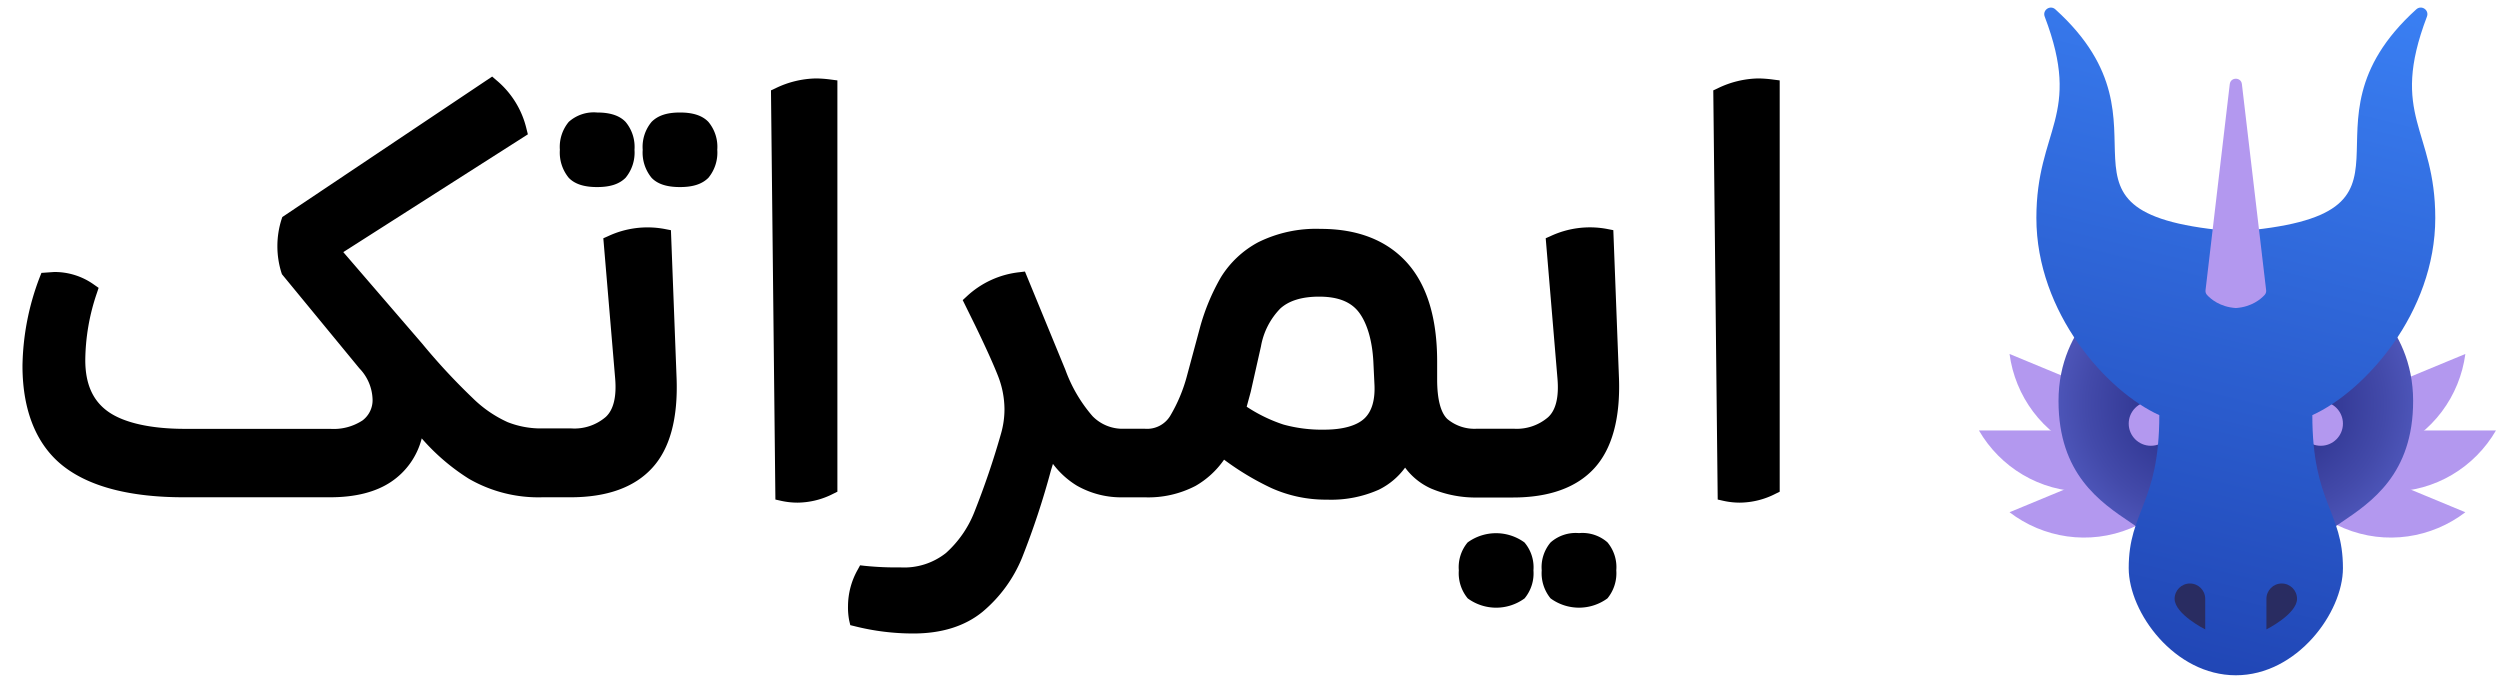 <?xml version="1.0" encoding="UTF-8" standalone="no"?>
<svg
   width="414.17"
   height="112.33"
   viewBox="0 0 414.17 112.33"
   version="1.1"
   id="svg10"
   sodipodi:docname="logo-peyvand [Recovered].svg"
   inkscape:export-filename="logo-peyvand [Recovered].svg"
   inkscape:export-xdpi="96"
   inkscape:export-ydpi="96"
   xmlns:inkscape="http://www.inkscape.org/namespaces/inkscape"
   xmlns:sodipodi="http://sodipodi.sourceforge.net/DTD/sodipodi-0.dtd"
   xmlns="http://www.w3.org/2000/svg"
   xmlns:svg="http://www.w3.org/2000/svg">
  <sodipodi:namedview
     id="namedview10"
     pagecolor="#ffffff"
     bordercolor="#000000"
     borderopacity="0.25"
     inkscape:showpageshadow="2"
     inkscape:pageopacity="0.0"
     inkscape:pagecheckerboard="0"
     inkscape:deskcolor="#d1d1d1">
    <inkscape:page
       x="0"
       y="0"
       width="414.17"
       height="112.33"
       id="page2"
       margin="0"
       bleed="0" />
  </sodipodi:namedview>
  <defs
     id="defs2">
    <style
       id="style1">.a{fill:url(#a);}</style>
    <radialGradient
       id="ZLqGrP7hyd~sXiZ6wIM1ea"
       cx="26.809"
       cy="27.288"
       r="8.722"
       gradientUnits="userSpaceOnUse"
       gradientTransform="matrix(2.253,0,0,2.253,314.745,1.776)">
      <stop
         offset=".098"
         stop-color="#2c318c"
         id="stop6" />
      <stop
         offset=".372"
         stop-color="#323894"
         id="stop7" />
      <stop
         offset=".801"
         stop-color="#434aaa"
         id="stop8" />
      <stop
         offset="1"
         stop-color="#4c54b7"
         id="stop9" />
    </radialGradient>
    <radialGradient
       id="ZLqGrP7hyd~sXiZ6wIM1eb"
       cx="26.809"
       cy="27.288"
       r="8.722"
       gradientTransform="matrix(-2.253,0,0,2.253,422.909,1.776)"
       gradientUnits="userSpaceOnUse">
      <stop
         offset=".098"
         stop-color="#2c318c"
         id="stop10" />
      <stop
         offset=".372"
         stop-color="#323894"
         id="stop11" />
      <stop
         offset=".801"
         stop-color="#434aaa"
         id="stop12" />
      <stop
         offset="1"
         stop-color="#4c54b7"
         id="stop13" />
    </radialGradient>
    <linearGradient
       id="ZLqGrP7hyd~sXiZ6wIM1ec"
       x1="20.718"
       x2="33.285"
       y1="-3.115"
       y2="48.053"
       gradientTransform="matrix(-2.253,0,0,2.253,422.909,1.776)"
       gradientUnits="userSpaceOnUse">
      <stop
         offset="0"
         stop-color="#5961c3"
         id="stop14"
         style="stop-color:#3b82f6;stop-opacity:1;" />
      <stop
         offset="1"
         stop-color="#3a41ac"
         id="stop15"
         style="stop-color:#1e40af;stop-opacity:1;" />
    </linearGradient>
  </defs>
  <g
     id="g11"
     transform="translate(0,2.151)">
    <g
       id="g12"
       transform="matrix(1.125,0,0,1.125,-44.526,-6.352)">
      <g
         id="g10"
         transform="matrix(1.171,0,0,1.171,-50.271,-13.71)">
        <path
           d="m 156.52,33.733 a 4.967,4.967 0 0 1 -1.12,3.52 c -0.795,0.795 -1.931,1.168 -3.576,1.168 -1.645,0 -2.805,-0.373 -3.568,-1.16 a 4.998,4.998 0 0 1 -1.12,-3.528 4.919,4.919 0 0 1 1.12,-3.512 4.72,4.72 0 0 1 3.568,-1.176 c 1.645,0 2.821,0.389 3.576,1.184 a 4.895,4.895 0 0 1 1.12,3.504 z"
           id="path2"
           style="stroke-width:0.795" />
        <path
           d="m 166.93,33.733 a 4.967,4.967 0 0 1 -1.113,3.52 c -0.795,0.795 -1.931,1.168 -3.576,1.168 -1.645,0 -2.813,-0.373 -3.568,-1.16 a 4.998,4.998 0 0 1 -1.12,-3.528 4.903,4.903 0 0 1 1.12,-3.512 c 0.795,-0.795 1.915,-1.176 3.568,-1.176 1.653,0 2.821,0.389 3.576,1.184 a 4.895,4.895 0 0 1 1.113,3.504 z"
           id="path3"
           style="stroke-width:0.795" />
        <path
           d="m 158.737,73.753 c -2.233,2.44 -5.69,3.679 -10.251,3.679 h -3.528 a 17.483,17.483 0 0 1 -9.266,-2.328 26.582,26.582 0 0 1 -5.928,-5.078 9.345,9.345 0 0 1 -3.87,5.475 c -1.915,1.279 -4.482,1.931 -7.645,1.931 H 99.836 c -6.723,0 -11.825,-1.319 -15.146,-3.918 -3.322,-2.599 -5.134,-6.89 -5.134,-12.611 a 32.295,32.295 0 0 1 2.161,-11.125 l 0.223,-0.564 1.589,-0.111 v 0 a 8.487,8.487 0 0 1 5.022,1.589 l 0.58,0.405 -0.223,0.668 a 26.677,26.677 0 0 0 -1.454,8.416 c 0,3.004 0.954,5.134 2.901,6.5 1.947,1.367 5.269,2.146 9.631,2.146 h 18.277 a 6.612,6.612 0 0 0 4.053,-1.057 3.179,3.179 0 0 0 1.264,-2.694 5.857,5.857 0 0 0 -1.661,-3.862 l -9.735,-11.833 -0.056,-0.167 a 11.173,11.173 0 0 1 0,-6.715 l 0.103,-0.31 26.391,-17.665 0.532,0.461 a 11.316,11.316 0 0 1 3.791,6.143 l 0.167,0.66 -23.212,14.813 9.917,11.507 a 78.616,78.616 0 0 0 6.357,6.85 15.138,15.138 0 0 0 4.379,3.02 11.372,11.372 0 0 0 4.434,0.795 h 3.576 a 6.047,6.047 0 0 0 4.347,-1.446 c 0.985,-0.914 1.375,-2.559 1.176,-4.871 l -1.486,-17.594 0.612,-0.27 a 11.682,11.682 0 0 1 7.152,-0.89 l 0.739,0.143 0.707,18.508 c 0.207,5.149 -0.834,8.98 -3.075,11.403 z"
           id="path4"
           style="stroke-width:0.795" />
        <path
           d="m 182.036,25.008 v 51.725 l -0.517,0.254 a 9.989,9.989 0 0 1 -4.506,1.12 9.6,9.6 0 0 1 -2.034,-0.223 l -0.739,-0.167 -0.556,-51.455 0.548,-0.254 a 12.095,12.095 0 0 1 5.165,-1.248 15.679,15.679 0 0 1 1.828,0.143 z"
           id="path5"
           style="stroke-width:0.795" />
        <path
           d="m 269.569,86.626 a 4.927,4.927 0 0 1 -1.113,3.52 6.047,6.047 0 0 1 -7.152,0 4.967,4.967 0 0 1 -1.12,-3.52 4.863,4.863 0 0 1 1.105,-3.512 6.071,6.071 0 0 1 7.152,0 v 0 a 4.832,4.832 0 0 1 1.128,3.512 z"
           id="path6"
           style="stroke-width:0.795" />
        <path
           d="m 279.987,86.626 a 4.967,4.967 0 0 1 -1.113,3.52 6.055,6.055 0 0 1 -7.152,0 4.998,4.998 0 0 1 -1.113,-3.52 4.832,4.832 0 0 1 1.113,-3.512 4.768,4.768 0 0 1 3.576,-1.176 4.768,4.768 0 0 1 3.576,1.16 v 0 a 4.863,4.863 0 0 1 1.113,3.528 z"
           id="path7"
           style="stroke-width:0.795" />
        <path
           d="m 280.321,62.349 -0.707,-18.508 -0.739,-0.143 a 11.674,11.674 0 0 0 -7.152,0.89 l -0.612,0.27 1.478,17.634 c 0.199,2.312 -0.191,3.973 -1.176,4.871 a 6.047,6.047 0 0 1 -4.347,1.446 h -4.569 a 5.316,5.316 0 0 1 -3.751,-1.216 c -0.842,-0.795 -1.287,-2.495 -1.287,-4.983 v -2.265 c 0,-5.436 -1.271,-9.608 -3.783,-12.405 -2.511,-2.797 -6.167,-4.259 -10.839,-4.259 a 16.37,16.37 0 0 0 -7.875,1.677 12.357,12.357 0 0 0 -4.704,4.418 26.725,26.725 0 0 0 -2.614,6.27 l -1.629,6.047 a 19.747,19.747 0 0 1 -2.146,5.134 3.401,3.401 0 0 1 -3.139,1.589 h -2.718 a 5.261,5.261 0 0 1 -3.894,-1.589 18.5,18.5 0 0 1 -3.409,-5.817 l -5.086,-12.365 -0.715,0.087 a 11.515,11.515 0 0 0 -6.596,3.028 l -0.517,0.477 1.589,3.226 c 1.303,2.694 2.273,4.832 2.869,6.357 a 11.594,11.594 0 0 1 0.795,4.148 11.125,11.125 0 0 1 -0.437,3.067 102.742,102.742 0 0 1 -3.369,9.902 13.597,13.597 0 0 1 -3.552,5.102 8.463,8.463 0 0 1 -5.722,1.812 39.328,39.328 0 0 1 -4.442,-0.191 l -0.636,-0.072 -0.302,0.556 a 9.345,9.345 0 0 0 -1.216,4.553 8.63,8.63 0 0 0 0.151,1.844 l 0.135,0.572 0.556,0.135 a 30.062,30.062 0 0 0 7.382,0.914 c 3.56,0 6.492,-0.922 8.702,-2.734 a 17.483,17.483 0 0 0 4.967,-6.81 99.985,99.985 0 0 0 3.632,-10.99 c 0.087,-0.27 0.167,-0.54 0.246,-0.795 a 10.72,10.72 0 0 0 3.004,2.734 11.252,11.252 0 0 0 5.865,1.47 h 2.646 a 12.85,12.85 0 0 0 6.421,-1.438 11.062,11.062 0 0 0 3.584,-3.298 34.425,34.425 0 0 0 5.976,3.584 16.688,16.688 0 0 0 6.985,1.446 14.725,14.725 0 0 0 6.508,-1.256 9.004,9.004 0 0 0 3.298,-2.773 8.209,8.209 0 0 0 3.298,2.646 14.391,14.391 0 0 0 5.888,1.113 h 4.363 c 4.561,0 8.01,-1.24 10.243,-3.679 2.233,-2.44 3.298,-6.286 3.099,-11.435 z m -37.087,6.58 a 18.118,18.118 0 0 1 -5.11,-0.644 19.422,19.422 0 0 1 -4.617,-2.241 l 0.509,-1.875 1.287,-5.714 a 9.051,9.051 0 0 1 2.44,-4.768 c 1.089,-0.985 2.726,-1.486 4.879,-1.486 2.384,0 4.029,0.66 5.03,2.011 1.001,1.351 1.653,3.504 1.788,6.214 l 0.127,2.662 c 0.127,2.042 -0.302,3.536 -1.256,4.434 -0.954,0.898 -2.694,1.407 -5.07,1.407 z"
           id="path8"
           style="stroke-width:0.795" />
        <path
           d="m 300.537,25.008 v 51.725 l -0.517,0.254 a 9.989,9.989 0 0 1 -4.506,1.12 9.536,9.536 0 0 1 -2.034,-0.223 l -0.739,-0.167 -0.556,-51.455 0.548,-0.254 a 12.095,12.095 0 0 1 5.157,-1.248 15.806,15.806 0 0 1 1.828,0.143 z"
           id="path9"
           style="stroke-width:0.795" />
      </g>
      <path
         fill="#646dde"
         d="m 373.812,67.795 c 4.942,3.779 11.698,4.91 17.858,2.359 6.161,-2.551 10.138,-8.128 10.958,-14.296 z"
         id="path1"
         style="fill:#b398ef;fill-opacity:1;stroke-width:2.253" />
      <path
         fill="#7b83eb"
         d="m 375.943,67.125 c 3.119,5.383 8.928,9.014 15.596,9.014 6.668,0 12.477,-3.63 15.596,-9.014 z"
         id="path2-4"
         style="fill:#b398ef;fill-opacity:1;stroke-width:2.253" />
      <path
         fill="#8b92f7"
         d="m 373.812,67.231 c 0.82,6.168 4.798,11.745 10.958,14.296 6.161,2.551 12.917,1.422 17.858,-2.359 z"
         id="path3-8"
         style="fill:#b398ef;fill-opacity:1;stroke-width:2.253" />
      <path
         fill="#646dde"
         d="m 364.32,67.795 c -4.942,3.779 -11.698,4.91 -17.858,2.359 -6.161,-2.551 -10.138,-8.128 -10.958,-14.296 z"
         id="path4-8"
         style="fill:#b398ef;fill-opacity:1;stroke-width:2.253" />
      <path
         fill="#7b83eb"
         d="m 362.189,67.125 c -3.119,5.383 -8.928,9.014 -15.596,9.014 -6.668,0 -12.477,-3.63 -15.596,-9.014 z"
         id="path5-2"
         style="fill:#b398ef;fill-opacity:1;stroke-width:2.253" />
      <path
         fill="#8b92f7"
         d="m 364.32,67.231 c -0.82,6.168 -4.798,11.745 -10.958,14.296 -6.161,2.551 -12.917,1.422 -17.858,-2.359 z"
         id="path6-4"
         style="fill:#b398ef;fill-opacity:1;stroke-width:2.253" />
      <path
         fill="url(#ZLqGrP7hyd~sXiZ6wIM1ea)"
         d="m 376.243,87.021 c -0.532,0 -1.075,-0.131 -1.571,-0.406 -1.582,-0.87 -2.154,-2.855 -1.284,-4.432 1.767,-3.2 6.855,-33.448 7.745,-35.005 0.892,-1.559 2.86,-2.109 4.421,-1.233 0.383,0.214 9.383,5.399 9.383,16.833 0,10.774 -6.145,14.904 -10.636,17.922 -2.251,1.512 -4.194,2.819 -5.194,4.635 -0.597,1.077 -1.713,1.686 -2.864,1.686 z"
         id="path9-5"
         style="fill:url(#ZLqGrP7hyd~sXiZ6wIM1ea);stroke-width:2.253" />
      <path
         fill="url(#ZLqGrP7hyd~sXiZ6wIM1eb)"
         d="m 361.411,87.021 c 0.532,0 1.075,-0.131 1.571,-0.406 1.582,-0.87 2.154,-2.855 1.284,-4.432 -1.767,-3.2 -6.855,-33.448 -7.745,-35.005 -0.892,-1.559 -2.86,-2.109 -4.421,-1.233 -0.383,0.214 -9.383,5.399 -9.383,16.833 0,10.774 6.145,14.904 10.636,17.922 2.251,1.512 4.194,2.819 5.194,4.635 0.597,1.077 1.713,1.686 2.864,1.686 z"
         id="path13"
         style="fill:url(#ZLqGrP7hyd~sXiZ6wIM1eb);stroke-width:2.253" />
      <circle
         cx="381.338"
         cy="66.116"
         r="3.263"
         fill="#7b83eb"
         id="circle13"
         style="fill:#b398ef;fill-opacity:1;stroke-width:2.253" />
      <circle
         cx="356.316"
         cy="66.116"
         r="3.263"
         fill="#7b83eb"
         id="circle14"
         style="fill:#b398ef;fill-opacity:1;stroke-width:2.253" />
      <path
         fill="url(#ZLqGrP7hyd~sXiZ6wIM1ec)"
         d="m 339.456,35.836 c 0,-13.147 6.817,-14.967 1.228,-29.651 -0.37,-0.969 0.804,-1.767 1.571,-1.07 19.314,17.484 -4.692,30.261 26.572,32.715 31.264,-2.454 7.258,-15.231 26.572,-32.718 0.768,-0.696 1.94,0.101 1.571,1.07 -5.589,14.686 1.228,16.506 1.228,29.651 0,13.985 -10.391,25.54 -18.104,29.035 0,13.054 4.507,14.064 4.507,22.534 0,6.528 -6.76,15.774 -15.774,15.774 -9.014,0 -15.774,-9.246 -15.774,-15.774 0,-8.471 4.507,-9.48 4.507,-22.534 -7.716,-3.493 -18.104,-15.048 -18.104,-29.033 z"
         id="path15"
         style="fill:url(#ZLqGrP7hyd~sXiZ6wIM1ec);stroke-width:2.253" />
      <path
         fill="#7b83eb"
         d="m 367.935,16.121 -3.569,30.342 c -0.032,0.259 0.043,0.512 0.219,0.705 0.534,0.584 1.895,1.771 4.243,1.929 2.348,-0.158 3.709,-1.345 4.243,-1.931 0.176,-0.194 0.25,-0.444 0.219,-0.705 l -3.569,-30.34 c -0.124,-1.059 -1.661,-1.059 -1.785,0 z"
         id="path16"
         style="fill:#b398ef;fill-opacity:1;stroke-width:2.253" />
      <path
         fill="#292c61"
         d="m 373.334,96.42 c 0,0 0,-3.263 0,-4.507 0,-1.244 1.01,-2.253 2.253,-2.253 1.244,0 2.253,1.01 2.253,2.253 0,2.253 -4.507,4.507 -4.507,4.507 z"
         id="path17"
         style="stroke-width:2.253" />
      <path
         fill="#292c61"
         d="m 359.813,91.913 c 0,-1.244 1.01,-2.253 2.253,-2.253 1.244,0 2.253,1.01 2.253,2.253 0,1.244 0,4.507 0,4.507 0,0 -4.507,-2.253 -4.507,-4.507 z"
         id="path18"
         style="stroke-width:2.253" />
    </g>
  </g>
</svg>
